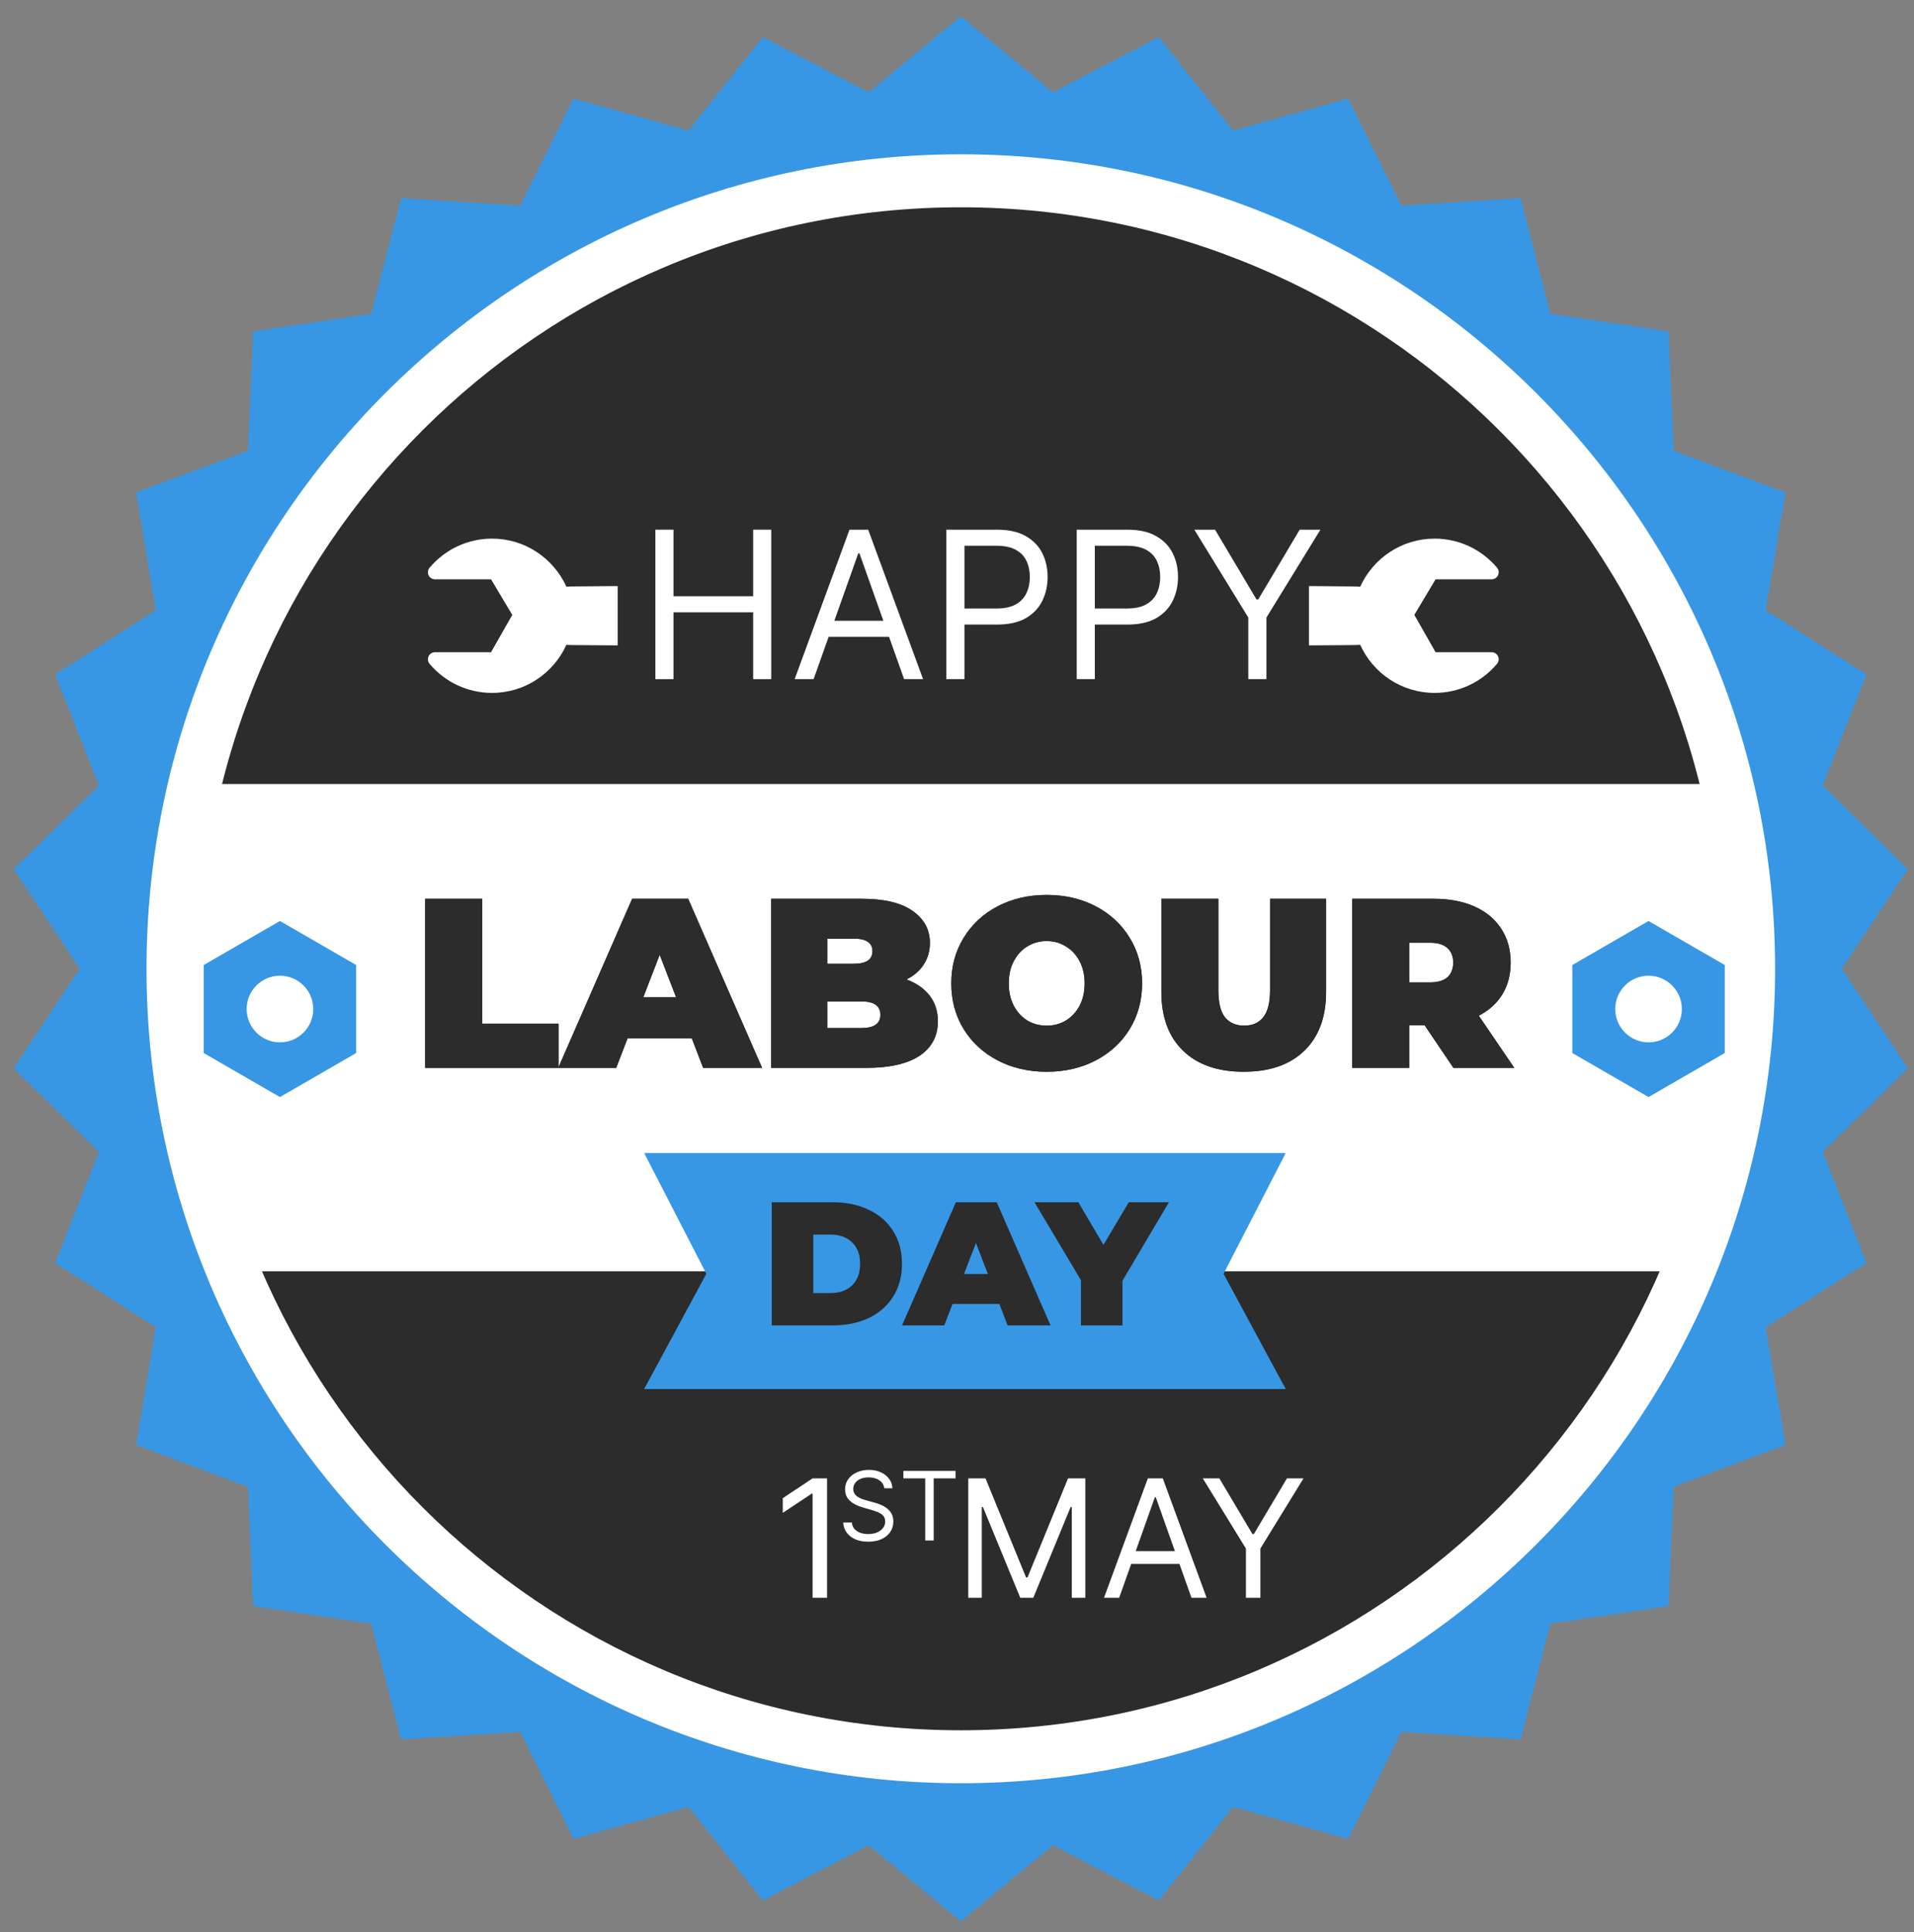 <svg width="107" height="108" viewBox="0 0 107 108" fill="none" xmlns="http://www.w3.org/2000/svg">
<rect x="0" y="0" width="107" height="108" fill="#808080" stroke="none"/>
<path d="M53.714 0.906L58.862 5.157L64.783 2.07L68.936 7.298L75.368 5.509L78.343 11.487L85.007 11.074L86.674 17.54L93.278 18.522L93.565 25.193L99.82 27.526L98.713 34.111L104.348 37.694L101.896 43.904L106.661 48.581L102.972 54.146L106.661 59.711L101.896 64.387L104.348 70.598L98.713 74.182L99.82 80.766L93.565 83.1L93.278 89.77L86.674 90.752L85.007 97.218L78.343 96.805L75.368 102.783L68.936 100.993L64.783 106.222L58.862 103.135L53.714 107.386L48.565 103.135L42.644 106.222L38.492 100.993L32.059 102.783L29.084 96.805L22.42 97.218L20.753 90.752L14.149 89.77L13.863 83.1L7.607 80.766L8.713 74.182L3.08 70.598L5.532 64.387L0.766 59.711L4.455 54.146L0.766 48.581L5.532 43.904L3.08 37.694L8.713 34.111L7.607 27.526L13.863 25.193L14.149 18.522L20.753 17.54L22.42 11.074L29.084 11.487L32.059 5.509L38.492 7.298L42.644 2.07L48.565 5.157L53.714 0.906Z" fill="#3797E4"/>
<path d="M53.712 99.669C28.612 99.669 8.191 79.248 8.191 54.147C8.191 29.046 28.612 8.625 53.712 8.625C78.813 8.625 99.234 29.046 99.234 54.147C99.234 79.247 78.813 99.669 53.712 99.669Z" fill="white"/>
<path d="M53.715 96.71C77.221 96.71 96.277 77.655 96.277 54.148C96.277 30.642 77.221 11.586 53.715 11.586C30.208 11.586 11.152 30.642 11.152 54.148C11.152 77.655 30.208 96.71 53.715 96.71Z" fill="#2C2C2C"/>
<path d="M46.236 82.629V89.303H45.428V83.476H45.389L43.76 84.558V83.737L45.428 82.629H46.236Z" fill="white"/>
<path d="M50.502 82.629V82.211H53.42V82.629H52.197V86.102H51.725V82.629H50.502Z" fill="white"/>
<path d="M49.432 83.182C49.409 82.99 49.317 82.84 49.154 82.734C48.992 82.627 48.794 82.574 48.558 82.574C48.386 82.574 48.235 82.602 48.106 82.658C47.978 82.714 47.878 82.79 47.806 82.888C47.735 82.985 47.699 83.096 47.699 83.22C47.699 83.324 47.724 83.413 47.773 83.488C47.824 83.562 47.889 83.623 47.967 83.672C48.045 83.721 48.128 83.76 48.214 83.792C48.3 83.823 48.379 83.847 48.452 83.866L48.847 83.973C48.948 83.999 49.061 84.036 49.185 84.083C49.31 84.13 49.43 84.194 49.544 84.275C49.659 84.355 49.754 84.457 49.829 84.582C49.904 84.708 49.941 84.862 49.941 85.044C49.941 85.254 49.886 85.444 49.776 85.614C49.667 85.784 49.507 85.919 49.297 86.019C49.088 86.119 48.834 86.169 48.535 86.169C48.256 86.169 48.015 86.124 47.811 86.034C47.608 85.944 47.449 85.819 47.332 85.658C47.217 85.497 47.152 85.31 47.137 85.097H47.623C47.636 85.244 47.685 85.366 47.771 85.462C47.859 85.557 47.969 85.628 48.102 85.675C48.236 85.721 48.38 85.743 48.535 85.743C48.715 85.743 48.876 85.714 49.02 85.656C49.163 85.596 49.276 85.514 49.36 85.409C49.443 85.302 49.485 85.178 49.485 85.037C49.485 84.907 49.449 84.802 49.377 84.721C49.304 84.64 49.209 84.574 49.092 84.524C48.974 84.473 48.847 84.429 48.71 84.391L48.231 84.254C47.927 84.166 47.686 84.042 47.509 83.879C47.332 83.717 47.243 83.505 47.243 83.243C47.243 83.025 47.302 82.835 47.42 82.673C47.539 82.51 47.699 82.383 47.899 82.293C48.1 82.202 48.325 82.156 48.573 82.156C48.824 82.156 49.047 82.201 49.242 82.291C49.437 82.38 49.591 82.501 49.705 82.656C49.821 82.811 49.882 82.986 49.888 83.182H49.432Z" fill="white"/>
<path d="M67.24 82.629H68.166L70.017 85.744H70.095L71.946 82.629H72.872L70.46 86.553V89.303H69.652V86.553L67.24 82.629Z" fill="white"/>
<path d="M62.566 89.303H61.719L64.169 82.629H65.004L67.454 89.303H66.607L64.613 83.685H64.561L62.566 89.303ZM62.879 86.696H66.294V87.413H62.879V86.696Z" fill="white"/>
<path d="M54.129 82.629H55.093L57.362 88.169H57.44L59.708 82.629H60.673V89.303H59.917V84.232H59.852L57.766 89.303H57.036L54.95 84.232H54.885V89.303H54.129V82.629Z" fill="white"/>
<path d="M96.008 43.82H11.421C10.572 47.105 10.115 50.541 10.115 54.08C10.115 60.121 11.438 65.861 13.803 71.057H93.625C95.99 65.861 97.313 60.121 97.313 54.08C97.313 50.54 96.856 47.105 96.008 43.82Z" fill="white"/>
<path d="M11.389 53.937V58.857L15.65 61.317L19.911 58.857V53.937L15.65 51.477L11.389 53.937ZM17.512 56.398C17.512 57.426 16.679 58.26 15.65 58.26C14.622 58.26 13.788 57.426 13.788 56.398C13.788 55.369 14.622 54.536 15.65 54.536C16.679 54.535 17.512 55.369 17.512 56.398Z" fill="#3797E4"/>
<path d="M87.898 53.937V58.857L92.16 61.317L96.421 58.857V53.937L92.16 51.477L87.898 53.937ZM94.022 56.398C94.022 57.426 93.189 58.26 92.16 58.26C91.131 58.26 90.298 57.426 90.298 56.398C90.298 55.369 91.131 54.536 92.16 54.536C93.189 54.535 94.022 55.369 94.022 56.398Z" fill="#3797E4"/>
<path d="M71.876 64.445H54.248H53.64H36.012L39.486 71.195L36.012 77.635H53.64H54.248H71.876L68.402 71.195L71.876 64.445Z" fill="#3797E4"/>
<path d="M62.751 71.583V74.081H60.429V71.553L57.832 67.195H60.282L61.688 69.576L63.105 67.195H65.348L62.751 71.583Z" fill="#2C2C2C"/>
<path d="M55.868 72.881H53.251L52.789 74.081H50.428L53.438 67.195H55.72L58.73 74.081H56.33L55.868 72.881ZM55.228 71.209L54.559 69.478L53.89 71.209H55.228Z" fill="#2C2C2C"/>
<path d="M43.145 67.195H46.538C47.306 67.195 47.981 67.336 48.565 67.618C49.155 67.894 49.611 68.29 49.932 68.809C50.26 69.327 50.424 69.937 50.424 70.638C50.424 71.34 50.26 71.95 49.932 72.468C49.611 72.986 49.155 73.386 48.565 73.668C47.981 73.944 47.306 74.081 46.538 74.081H43.145V67.195ZM46.44 72.271C46.938 72.271 47.335 72.13 47.63 71.848C47.932 71.56 48.083 71.156 48.083 70.638C48.083 70.12 47.932 69.72 47.63 69.438C47.335 69.15 46.938 69.005 46.44 69.005H45.466V72.271H46.44Z" fill="#2C2C2C"/>
<path d="M79.645 57.31H78.781V59.687H75.594V50.234H80.145C81.018 50.234 81.779 50.378 82.427 50.666C83.075 50.955 83.575 51.369 83.926 51.909C84.277 52.449 84.453 53.079 84.453 53.8C84.453 54.475 84.299 55.064 83.993 55.569C83.687 56.073 83.246 56.473 82.67 56.77L84.655 59.687H81.252L79.645 57.31ZM81.239 53.8C81.239 53.448 81.13 53.178 80.914 52.989C80.698 52.791 80.374 52.692 79.942 52.692H78.781V54.907H79.942C80.374 54.907 80.698 54.812 80.914 54.623C81.13 54.425 81.239 54.151 81.239 53.8Z" fill="#2C2C2C"/>
<path d="M69.529 59.903C68.079 59.903 66.949 59.512 66.139 58.728C65.329 57.945 64.924 56.847 64.924 55.434V50.234H68.111V55.339C68.111 56.032 68.232 56.536 68.475 56.851C68.728 57.166 69.088 57.324 69.556 57.324C70.024 57.324 70.379 57.166 70.623 56.851C70.875 56.536 71.001 56.032 71.001 55.339V50.234H74.134V55.434C74.134 56.847 73.728 57.945 72.918 58.728C72.108 59.512 70.978 59.903 69.529 59.903Z" fill="#2C2C2C"/>
<path d="M58.514 59.904C57.496 59.904 56.583 59.693 55.773 59.27C54.962 58.847 54.328 58.261 53.868 57.514C53.409 56.758 53.18 55.907 53.18 54.962C53.18 54.017 53.409 53.17 53.868 52.423C54.328 51.667 54.962 51.077 55.773 50.654C56.583 50.231 57.496 50.02 58.514 50.02C59.531 50.02 60.445 50.231 61.255 50.654C62.065 51.077 62.7 51.667 63.159 52.423C63.618 53.17 63.848 54.017 63.848 54.962C63.848 55.907 63.618 56.758 63.159 57.514C62.7 58.261 62.065 58.847 61.255 59.27C60.445 59.693 59.531 59.904 58.514 59.904ZM58.514 57.325C58.91 57.325 59.266 57.231 59.581 57.042C59.905 56.844 60.161 56.569 60.35 56.218C60.539 55.858 60.634 55.439 60.634 54.962C60.634 54.485 60.539 54.071 60.35 53.72C60.161 53.359 59.905 53.085 59.581 52.896C59.266 52.698 58.91 52.599 58.514 52.599C58.118 52.599 57.758 52.698 57.434 52.896C57.118 53.085 56.866 53.359 56.677 53.72C56.488 54.071 56.394 54.485 56.394 54.962C56.394 55.439 56.488 55.858 56.677 56.218C56.866 56.569 57.118 56.844 57.434 57.042C57.758 57.231 58.118 57.325 58.514 57.325Z" fill="#2C2C2C"/>
<path d="M50.676 54.745C51.234 54.952 51.666 55.253 51.972 55.65C52.278 56.046 52.431 56.523 52.431 57.081C52.431 57.909 52.089 58.553 51.405 59.012C50.721 59.462 49.73 59.687 48.434 59.687H43.113V50.234H48.164C49.424 50.234 50.374 50.459 51.013 50.91C51.661 51.36 51.986 51.958 51.986 52.706C51.986 53.147 51.873 53.543 51.648 53.894C51.432 54.245 51.108 54.529 50.676 54.745ZM46.246 52.463V53.867H47.732C48.425 53.867 48.772 53.633 48.772 53.165C48.772 52.697 48.425 52.463 47.732 52.463H46.246ZM48.164 57.459C48.866 57.459 49.217 57.212 49.217 56.716C49.217 56.221 48.866 55.974 48.164 55.974H46.246V57.459H48.164Z" fill="#2C2C2C"/>
<path d="M38.675 58.04H35.083L34.448 59.687H31.207L35.339 50.234H38.472L42.605 59.687H39.309L38.675 58.04ZM37.797 55.744L36.879 53.367L35.961 55.744H37.797Z" fill="#2C2C2C"/>
<path d="M23.768 50.234H26.954V57.216H31.222V59.687H23.768V50.234Z" fill="#2C2C2C"/>
<path d="M79.645 57.31H78.781V59.687H75.594V50.234H80.145C81.018 50.234 81.779 50.378 82.427 50.666C83.075 50.955 83.575 51.369 83.926 51.909C84.277 52.449 84.453 53.079 84.453 53.8C84.453 54.475 84.299 55.064 83.993 55.569C83.687 56.073 83.246 56.473 82.67 56.77L84.655 59.687H81.252L79.645 57.31ZM81.239 53.8C81.239 53.448 81.13 53.178 80.914 52.989C80.698 52.791 80.374 52.692 79.942 52.692H78.781V54.907H79.942C80.374 54.907 80.698 54.812 80.914 54.623C81.13 54.425 81.239 54.151 81.239 53.8Z" fill="#2C2C2C"/>
<path d="M69.529 59.903C68.079 59.903 66.949 59.512 66.139 58.728C65.329 57.945 64.924 56.847 64.924 55.434V50.234H68.111V55.339C68.111 56.032 68.232 56.536 68.475 56.851C68.728 57.166 69.088 57.324 69.556 57.324C70.024 57.324 70.379 57.166 70.623 56.851C70.875 56.536 71.001 56.032 71.001 55.339V50.234H74.134V55.434C74.134 56.847 73.728 57.945 72.918 58.728C72.108 59.512 70.978 59.903 69.529 59.903Z" fill="#2C2C2C"/>
<path d="M58.514 59.904C57.496 59.904 56.583 59.693 55.773 59.27C54.962 58.847 54.328 58.261 53.868 57.514C53.409 56.758 53.18 55.907 53.18 54.962C53.18 54.017 53.409 53.17 53.868 52.423C54.328 51.667 54.962 51.077 55.773 50.654C56.583 50.231 57.496 50.02 58.514 50.02C59.531 50.02 60.445 50.231 61.255 50.654C62.065 51.077 62.7 51.667 63.159 52.423C63.618 53.17 63.848 54.017 63.848 54.962C63.848 55.907 63.618 56.758 63.159 57.514C62.7 58.261 62.065 58.847 61.255 59.27C60.445 59.693 59.531 59.904 58.514 59.904ZM58.514 57.325C58.91 57.325 59.266 57.231 59.581 57.042C59.905 56.844 60.161 56.569 60.35 56.218C60.539 55.858 60.634 55.439 60.634 54.962C60.634 54.485 60.539 54.071 60.35 53.72C60.161 53.359 59.905 53.085 59.581 52.896C59.266 52.698 58.91 52.599 58.514 52.599C58.118 52.599 57.758 52.698 57.434 52.896C57.118 53.085 56.866 53.359 56.677 53.72C56.488 54.071 56.394 54.485 56.394 54.962C56.394 55.439 56.488 55.858 56.677 56.218C56.866 56.569 57.118 56.844 57.434 57.042C57.758 57.231 58.118 57.325 58.514 57.325Z" fill="#2C2C2C"/>
<path d="M50.676 54.745C51.234 54.952 51.666 55.253 51.972 55.65C52.278 56.046 52.431 56.523 52.431 57.081C52.431 57.909 52.089 58.553 51.405 59.012C50.721 59.462 49.73 59.687 48.434 59.687H43.113V50.234H48.164C49.424 50.234 50.374 50.459 51.013 50.91C51.661 51.36 51.986 51.958 51.986 52.706C51.986 53.147 51.873 53.543 51.648 53.894C51.432 54.245 51.108 54.529 50.676 54.745ZM46.246 52.463V53.867H47.732C48.425 53.867 48.772 53.633 48.772 53.165C48.772 52.697 48.425 52.463 47.732 52.463H46.246ZM48.164 57.459C48.866 57.459 49.217 57.212 49.217 56.716C49.217 56.221 48.866 55.974 48.164 55.974H46.246V57.459H48.164Z" fill="#2C2C2C"/>
<path d="M38.675 58.04H35.083L34.448 59.687H31.207L35.339 50.234H38.472L42.605 59.687H39.309L38.675 58.04ZM37.797 55.744L36.879 53.367L35.961 55.744H37.797Z" fill="#2C2C2C"/>
<path d="M23.768 50.234H26.954V57.216H31.222V59.687H23.768V50.234Z" fill="#2C2C2C"/>
<path d="M66.768 29.605H67.926L70.243 33.505H70.341L72.658 29.605H73.816L70.798 34.517V37.959H69.786V34.517L66.768 29.605Z" fill="white"/>
<path d="M60.193 37.959V29.605H63.016C63.671 29.605 64.207 29.724 64.623 29.96C65.042 30.194 65.352 30.511 65.553 30.911C65.754 31.311 65.855 31.756 65.855 32.249C65.855 32.741 65.754 33.188 65.553 33.591C65.355 33.993 65.047 34.314 64.631 34.553C64.215 34.79 63.682 34.908 63.032 34.908H61.009V34.011H63C63.448 34.011 63.809 33.933 64.081 33.778C64.353 33.623 64.55 33.414 64.672 33.15C64.797 32.884 64.86 32.583 64.86 32.249C64.86 31.914 64.797 31.615 64.672 31.351C64.55 31.087 64.351 30.881 64.076 30.731C63.802 30.579 63.438 30.503 62.983 30.503H61.205V37.959H60.193Z" fill="white"/>
<path d="M52.904 37.959V29.605H55.727C56.382 29.605 56.918 29.724 57.334 29.96C57.753 30.194 58.063 30.511 58.264 30.911C58.465 31.311 58.566 31.756 58.566 32.249C58.566 32.741 58.465 33.188 58.264 33.591C58.066 33.993 57.758 34.314 57.342 34.553C56.926 34.79 56.393 34.908 55.743 34.908H53.72V34.011H55.711C56.159 34.011 56.52 33.933 56.791 33.778C57.063 33.623 57.261 33.414 57.383 33.15C57.508 32.884 57.571 32.583 57.571 32.249C57.571 31.914 57.508 31.615 57.383 31.351C57.261 31.087 57.062 30.881 56.787 30.731C56.513 30.579 56.148 30.503 55.694 30.503H53.916V37.959H52.904Z" fill="white"/>
<path d="M45.484 37.959H44.424L47.491 29.605H48.535L51.603 37.959H50.542L48.046 30.927H47.981L45.484 37.959ZM45.876 34.696H50.151V35.593H45.876V34.696Z" fill="white"/>
<path d="M36.639 37.959V29.605H37.65V33.325H42.104V29.605H43.116V37.959H42.104V34.223H37.65V37.959H36.639Z" fill="white"/>
<path d="M31.663 36.042C31.749 36.048 31.839 36.054 31.93 36.054L34.529 36.073V32.757L31.929 32.78C31.84 32.781 31.751 32.787 31.665 32.795C30.948 31.211 29.356 30.105 27.506 30.105C26.158 30.105 24.884 30.698 24.015 31.733C23.916 31.849 23.895 32.013 23.959 32.152C24.023 32.291 24.164 32.379 24.317 32.379H27.451L28.638 34.367L27.451 36.454H24.317C24.163 36.455 24.024 36.543 23.959 36.681C23.893 36.821 23.916 36.984 24.015 37.102C24.884 38.135 26.157 38.728 27.506 38.728C29.352 38.729 30.946 37.625 31.663 36.042Z" fill="white"/>
<path d="M76.041 36.042C75.955 36.048 75.865 36.054 75.774 36.054L73.176 36.073V32.757L75.776 32.78C75.864 32.781 75.953 32.787 76.04 32.795C76.757 31.211 78.349 30.105 80.199 30.105C81.547 30.105 82.821 30.698 83.691 31.733C83.789 31.849 83.81 32.013 83.746 32.152C83.682 32.291 83.541 32.379 83.388 32.379H80.254L79.067 34.367L80.254 36.454H83.388C83.542 36.455 83.681 36.543 83.746 36.681C83.811 36.821 83.789 36.984 83.69 37.102C82.82 38.135 81.548 38.728 80.199 38.728C78.352 38.729 76.758 37.625 76.041 36.042Z" fill="white"/>
</svg>
